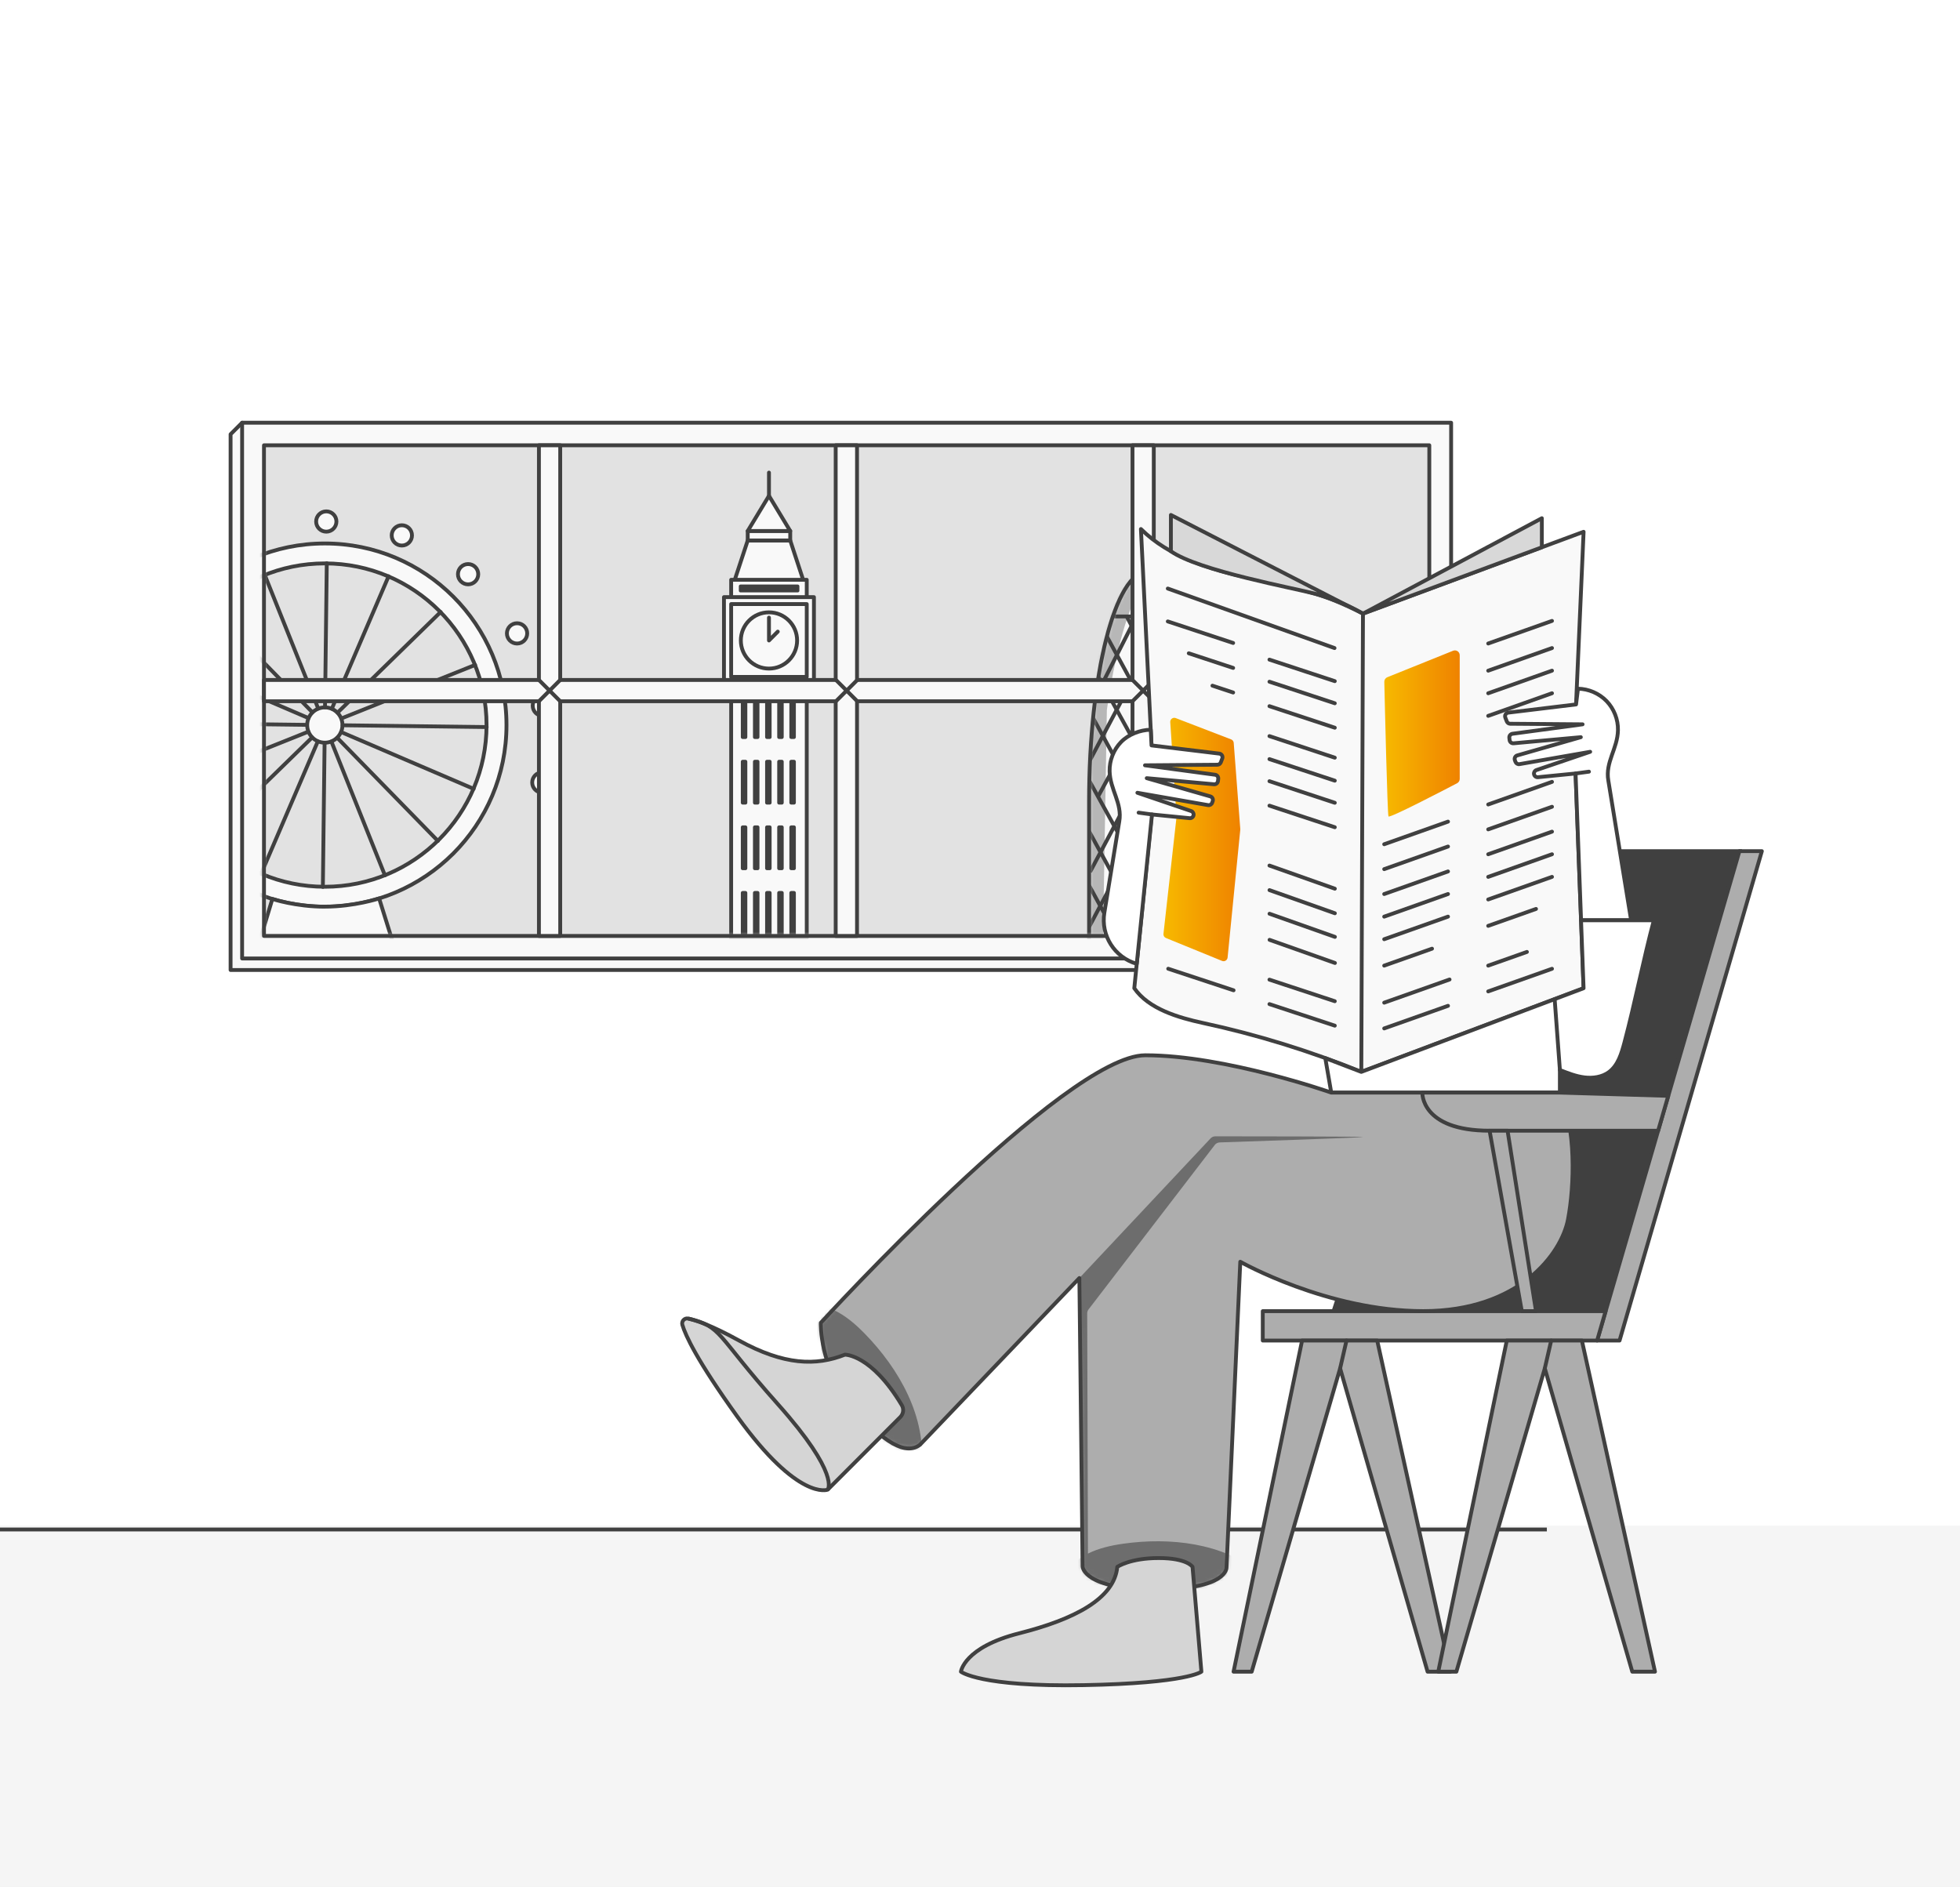 <?xml version="1.0" encoding="UTF-8"?>
<svg xmlns="http://www.w3.org/2000/svg" width="510" height="491" viewBox="0 0 510 491" fill="none">
  <rect x="0" y="0" width="510" height="491" fill="#808080" stroke="none"/>
  <g clip-path="url(#clip0_901_51435)">
    <rect width="510" height="491" fill="white"></rect>
    <rect x="-1" y="397" width="511" height="94" fill="#F5F5F5"></rect>
    <path d="M402.5 398L-105.5 398" stroke="#404040"></path>
    <path d="M60 252.41H374.59L377.59 249.41L63 110L60 113V252.41Z" fill="#F9F9F9" stroke="#404040" stroke-linecap="round" stroke-linejoin="round"></path>
    <path d="M377.59 110H63V249.41H377.59V110Z" fill="#F9F9F9" stroke="#404040" stroke-linecap="round" stroke-linejoin="round"></path>
    <path d="M371.91 115.869H68.69V243.549H371.91V115.869Z" fill="#E2E2E2"></path>
    <mask id="mask0_901_51435" style="mask-type:luminance" maskUnits="userSpaceOnUse" x="68" y="115" width="304" height="129">
      <path d="M371.91 115.869H68.69V243.549H371.91V115.869Z" fill="white"></path>
    </mask>
    <g mask="url(#mask0_901_51435)">
      <path d="M283.39 245.659V208.589C283.39 175.509 290.21 148.689 298.62 148.689C307.03 148.689 313.85 175.509 313.85 208.589V245.659H283.38H283.39Z" fill="#F9F9F9"></path>
      <mask id="mask1_901_51435" style="mask-type:luminance" maskUnits="userSpaceOnUse" x="283" y="148" width="31" height="98">
        <path d="M283.39 245.659V208.589C283.39 175.509 290.21 148.689 298.62 148.689C307.03 148.689 313.85 175.509 313.85 208.589V245.659H283.38H283.39Z" fill="white"></path>
      </mask>
      <g mask="url(#mask1_901_51435)">
        <path d="M303.43 146.69C303.43 146.69 293.61 146.08 288.01 184.74L286.82 255.34L278.67 255.11L279.6 183.54C279.6 183.54 282.71 146.7 303.42 146.7L303.43 146.69Z" fill="#B7B7B7"></path>
        <path d="M307.68 160.41H289.57" stroke="#404040" stroke-miterlimit="10"></path>
        <path d="M293.17 160.41L313.69 199.65" stroke="#404040" stroke-miterlimit="10"></path>
        <path d="M300.72 160.41L312.36 182.67" stroke="#404040" stroke-miterlimit="10"></path>
        <path d="M288.01 165.619L313.86 213.089L295.7 245.659" stroke="#404040" stroke-miterlimit="10"></path>
        <path d="M285.82 176.1L313.86 226.89L303.15 245.66" stroke="#404040" stroke-miterlimit="10"></path>
        <path d="M284.43 186.84L313.69 240.46" stroke="#404040" stroke-miterlimit="10"></path>
        <path d="M283.45 203.189L306.89 245.659" stroke="#404040" stroke-miterlimit="10"></path>
        <path d="M283.39 216.33L299.4 245.66" stroke="#404040" stroke-miterlimit="10"></path>
        <path d="M283.39 230.42L291.71 245.66" stroke="#404040" stroke-miterlimit="10"></path>
        <path d="M295.7 160.41L286.82 177.91" stroke="#404040" stroke-miterlimit="10"></path>
        <path d="M303.43 160.41L283.64 197.77" stroke="#404040" stroke-miterlimit="10"></path>
        <path d="M308.99 164.711L285.82 207.081" stroke="#404040" stroke-miterlimit="10"></path>
        <path d="M311.22 174.9L283.64 226.89" stroke="#404040" stroke-miterlimit="10"></path>
        <path d="M312.73 185.9L283.39 241.2" stroke="#404040" stroke-miterlimit="10"></path>
        <path d="M313.69 199.65L288.01 245.66" stroke="#404040" stroke-miterlimit="10"></path>
      </g>
      <path d="M283.39 245.659V208.589C283.39 175.509 290.21 148.689 298.62 148.689C307.03 148.689 313.85 175.509 313.85 208.589V245.659H283.38H283.39Z" stroke="#404040" stroke-linecap="round" stroke-linejoin="round"></path>
      <path d="M343.84 206.959H313.85L313.76 201.719H343.84V206.959Z" fill="#F9F9F9" stroke="#404040" stroke-linecap="round" stroke-linejoin="round"></path>
      <path d="M330.09 201.719H328.08V206.959H330.09V201.719Z" stroke="#404040" stroke-miterlimit="10"></path>
      <path d="M355.92 195.09H343.84V234.03H355.92V195.09Z" fill="#F9F9F9" stroke="#404040" stroke-linecap="round" stroke-linejoin="round"></path>
      <path d="M374.34 234.029H313.86" stroke="#404040" stroke-miterlimit="10"></path>
      <path d="M313.86 236.269C313.86 236.269 324.47 235.729 340.81 240.779" stroke="#404040" stroke-miterlimit="10"></path>
      <path d="M359.18 234.029H340.8V245.659H359.18V234.029Z" fill="#F9F9F9" stroke="#404040" stroke-linecap="round" stroke-linejoin="round"></path>
      <path d="M334.84 239.119V234.029" stroke="#404040" stroke-miterlimit="10"></path>
      <path d="M327.91 237.609V234.029" stroke="#404040" stroke-miterlimit="10"></path>
      <path d="M321.09 236.629V234.029" stroke="#404040" stroke-miterlimit="10"></path>
      <path d="M355.92 209.58C355.92 209.58 362.47 222.06 374.34 228.39" stroke="#404040" stroke-miterlimit="10"></path>
      <path d="M369.66 225.42V234.03" stroke="#404040" stroke-miterlimit="10"></path>
      <path d="M362.79 219.109V234.029" stroke="#404040" stroke-miterlimit="10"></path>
      <path d="M355.92 221.039H343.84V234.029H355.92V221.039Z" fill="#F9F9F9" stroke="#404040" stroke-linecap="round" stroke-linejoin="round"></path>
      <path d="M355.92 209.58H343.84V221.04H355.92V209.58Z" fill="#F9F9F9" stroke="#404040" stroke-linecap="round" stroke-linejoin="round"></path>
      <path d="M355.92 200.719H343.84V209.579H355.92V200.719Z" fill="#F9F9F9" stroke="#404040" stroke-linecap="round" stroke-linejoin="round"></path>
      <path d="M352.15 200.72H347.61V194.1L349.88 181.42L352.15 194.1V200.72Z" fill="#F9F9F9" stroke="#404040" stroke-linecap="round" stroke-linejoin="round"></path>
      <path d="M347.61 200.719H343.84V194.099L345.72 187.029L347.61 194.099V200.719Z" fill="#F9F9F9" stroke="#404040" stroke-linecap="round" stroke-linejoin="round"></path>
      <path d="M355.92 200.719H352.15V194.099L354.03 187.029L355.92 194.099V200.719Z" fill="#F9F9F9" stroke="#404040" stroke-linecap="round" stroke-linejoin="round"></path>
      <path d="M351.37 203.309H348.48V206.199H351.37V203.309Z" fill="#404040"></path>
      <path d="M351.37 213.869H348.48V216.759H351.37V213.869Z" fill="#404040"></path>
      <path d="M351.37 226.57H348.48V229.46H351.37V226.57Z" fill="#404040"></path>
      <path d="M209.92 150.869H190.25V244.079H209.92V150.869Z" fill="#F9F9F9" stroke="#404040" stroke-linecap="round" stroke-linejoin="round"></path>
      <path d="M211.79 155.379H188.38V177.939H211.79V155.379Z" fill="#F9F9F9" stroke="#404040" stroke-linecap="round" stroke-linejoin="round"></path>
      <path d="M209.92 157.189H190.25V176.139H209.92V157.189Z" fill="#F9F9F9" stroke="#404040" stroke-linecap="round" stroke-linejoin="round"></path>
      <path d="M200.09 173.978C204.133 173.978 207.41 170.701 207.41 166.658C207.41 162.615 204.133 159.338 200.09 159.338C196.047 159.338 192.77 162.615 192.77 166.658C192.77 170.701 196.047 173.978 200.09 173.978Z" stroke="#404040" stroke-linecap="round" stroke-linejoin="round"></path>
      <path d="M200.09 160.719V166.659L202.38 164.359" stroke="#404040" stroke-linecap="round" stroke-linejoin="round"></path>
      <path d="M208.98 150.869H191.19L194.56 140.639H205.62L208.98 150.869Z" fill="#F9F9F9" stroke="#404040" stroke-linecap="round" stroke-linejoin="round"></path>
      <path d="M205.62 138.168H194.56V140.638H205.62V138.168Z" fill="#F9F9F9" stroke="#404040" stroke-linecap="round" stroke-linejoin="round"></path>
      <path d="M200.09 129.018L194.56 138.168H205.62L200.09 129.018Z" fill="#F9F9F9" stroke="#404040" stroke-linecap="round" stroke-linejoin="round"></path>
      <path d="M200.09 129.019V122.979" stroke="#404040" stroke-linecap="round" stroke-linejoin="round"></path>
      <path d="M207.57 152.109H192.68C192.442 152.109 192.25 152.302 192.25 152.539V153.719C192.25 153.957 192.442 154.149 192.68 154.149H207.57C207.807 154.149 208 153.957 208 153.719V152.539C208 152.302 207.807 152.109 207.57 152.109Z" fill="#404040"></path>
      <path d="M193.98 180.648H193.24C192.98 180.648 192.77 180.859 192.77 181.118V191.818C192.77 192.078 192.98 192.288 193.24 192.288H193.98C194.24 192.288 194.45 192.078 194.45 191.818V181.118C194.45 180.859 194.24 180.648 193.98 180.648Z" fill="#404040"></path>
      <path d="M197.14 180.648H196.4C196.14 180.648 195.93 180.859 195.93 181.118V191.818C195.93 192.078 196.14 192.288 196.4 192.288H197.14C197.399 192.288 197.61 192.078 197.61 191.818V181.118C197.61 180.859 197.399 180.648 197.14 180.648Z" fill="#404040"></path>
      <path d="M200.3 180.648H199.56C199.3 180.648 199.09 180.859 199.09 181.118V191.818C199.09 192.078 199.3 192.288 199.56 192.288H200.3C200.559 192.288 200.77 192.078 200.77 191.818V181.118C200.77 180.859 200.559 180.648 200.3 180.648Z" fill="#404040"></path>
      <path d="M203.45 180.648H202.71C202.451 180.648 202.24 180.859 202.24 181.118V191.818C202.24 192.078 202.451 192.288 202.71 192.288H203.45C203.71 192.288 203.92 192.078 203.92 191.818V181.118C203.92 180.859 203.71 180.648 203.45 180.648Z" fill="#404040"></path>
      <path d="M206.61 180.648H205.87C205.61 180.648 205.4 180.859 205.4 181.118V191.818C205.4 192.078 205.61 192.288 205.87 192.288H206.61C206.869 192.288 207.08 192.078 207.08 191.818V181.118C207.08 180.859 206.869 180.648 206.61 180.648Z" fill="#404040"></path>
      <path d="M193.98 197.719H193.24C192.98 197.719 192.77 197.929 192.77 198.189V208.889C192.77 209.148 192.98 209.359 193.24 209.359H193.98C194.24 209.359 194.45 209.148 194.45 208.889V198.189C194.45 197.929 194.24 197.719 193.98 197.719Z" fill="#404040"></path>
      <path d="M197.14 197.719H196.4C196.14 197.719 195.93 197.929 195.93 198.189V208.889C195.93 209.148 196.14 209.359 196.4 209.359H197.14C197.399 209.359 197.61 209.148 197.61 208.889V198.189C197.61 197.929 197.399 197.719 197.14 197.719Z" fill="#404040"></path>
      <path d="M200.3 197.719H199.56C199.3 197.719 199.09 197.929 199.09 198.189V208.889C199.09 209.148 199.3 209.359 199.56 209.359H200.3C200.559 209.359 200.77 209.148 200.77 208.889V198.189C200.77 197.929 200.559 197.719 200.3 197.719Z" fill="#404040"></path>
      <path d="M203.45 197.719H202.71C202.451 197.719 202.24 197.929 202.24 198.189V208.889C202.24 209.148 202.451 209.359 202.71 209.359H203.45C203.71 209.359 203.92 209.148 203.92 208.889V198.189C203.92 197.929 203.71 197.719 203.45 197.719Z" fill="#404040"></path>
      <path d="M206.61 197.719H205.87C205.61 197.719 205.4 197.929 205.4 198.189V208.889C205.4 209.148 205.61 209.359 205.87 209.359H206.61C206.869 209.359 207.08 209.148 207.08 208.889V198.189C207.08 197.929 206.869 197.719 206.61 197.719Z" fill="#404040"></path>
      <path d="M193.98 214.789H193.24C192.98 214.789 192.77 214.999 192.77 215.259V225.959C192.77 226.219 192.98 226.429 193.24 226.429H193.98C194.24 226.429 194.45 226.219 194.45 225.959V215.259C194.45 214.999 194.24 214.789 193.98 214.789Z" fill="#404040"></path>
      <path d="M197.14 214.789H196.4C196.14 214.789 195.93 214.999 195.93 215.259V225.959C195.93 226.219 196.14 226.429 196.4 226.429H197.14C197.399 226.429 197.61 226.219 197.61 225.959V215.259C197.61 214.999 197.399 214.789 197.14 214.789Z" fill="#404040"></path>
      <path d="M200.3 214.789H199.56C199.3 214.789 199.09 214.999 199.09 215.259V225.959C199.09 226.219 199.3 226.429 199.56 226.429H200.3C200.559 226.429 200.77 226.219 200.77 225.959V215.259C200.77 214.999 200.559 214.789 200.3 214.789Z" fill="#404040"></path>
      <path d="M203.45 214.789H202.71C202.451 214.789 202.24 214.999 202.24 215.259V225.959C202.24 226.219 202.451 226.429 202.71 226.429H203.45C203.71 226.429 203.92 226.219 203.92 225.959V215.259C203.92 214.999 203.71 214.789 203.45 214.789Z" fill="#404040"></path>
      <path d="M206.61 214.789H205.87C205.61 214.789 205.4 214.999 205.4 215.259V225.959C205.4 226.219 205.61 226.429 205.87 226.429H206.61C206.869 226.429 207.08 226.219 207.08 225.959V215.259C207.08 214.999 206.869 214.789 206.61 214.789Z" fill="#404040"></path>
      <path d="M193.98 231.859H193.24C192.98 231.859 192.77 232.07 192.77 232.329V243.609C192.77 243.869 192.98 244.079 193.24 244.079H193.98C194.24 244.079 194.45 243.869 194.45 243.609V232.329C194.45 232.07 194.24 231.859 193.98 231.859Z" fill="#404040"></path>
      <path d="M197.14 231.859H196.4C196.14 231.859 195.93 232.07 195.93 232.329V243.609C195.93 243.869 196.14 244.079 196.4 244.079H197.14C197.399 244.079 197.61 243.869 197.61 243.609V232.329C197.61 232.07 197.399 231.859 197.14 231.859Z" fill="#404040"></path>
      <path d="M200.3 231.859H199.56C199.3 231.859 199.09 232.07 199.09 232.329V243.609C199.09 243.869 199.3 244.079 199.56 244.079H200.3C200.559 244.079 200.77 243.869 200.77 243.609V232.329C200.77 232.07 200.559 231.859 200.3 231.859Z" fill="#404040"></path>
      <path d="M203.45 231.859H202.71C202.451 231.859 202.24 232.07 202.24 232.329V243.609C202.24 243.869 202.451 244.079 202.71 244.079H203.45C203.71 244.079 203.92 243.869 203.92 243.609V232.329C203.92 232.07 203.71 231.859 203.45 231.859Z" fill="#404040"></path>
      <path d="M206.61 231.859H205.87C205.61 231.859 205.4 232.07 205.4 232.329V243.609C205.4 243.869 205.61 244.079 205.87 244.079H206.61C206.869 244.079 207.08 243.869 207.08 243.609V232.329C207.08 232.07 206.869 231.859 206.61 231.859Z" fill="#404040"></path>
      <path d="M84.53 141.418C58.43 141.418 37.27 162.578 37.27 188.678C37.27 214.778 58.43 235.938 84.53 235.938C110.63 235.938 131.79 214.778 131.79 188.678C131.79 162.578 110.63 141.418 84.53 141.418ZM84.53 230.748C61.29 230.748 42.46 211.908 42.46 188.678C42.46 165.448 61.3 146.608 84.53 146.608C107.76 146.608 126.6 165.448 126.6 188.678C126.6 211.908 107.76 230.748 84.53 230.748Z" fill="#F9F9F9" stroke="#404040" stroke-linecap="round" stroke-linejoin="round"></path>
      <path d="M84.52 193.258C87.055 193.258 89.11 191.203 89.11 188.668C89.11 186.133 87.055 184.078 84.52 184.078C81.985 184.078 79.93 186.133 79.93 188.668C79.93 191.203 81.985 193.258 84.52 193.258Z" fill="#F9F9F9" stroke="#404040" stroke-linecap="round" stroke-linejoin="round"></path>
      <path d="M84.46 193.318L84.01 230.788" stroke="#404040" stroke-linecap="round" stroke-linejoin="round"></path>
      <path d="M82.69 192.939L67.93 227.389" stroke="#404040" stroke-linecap="round" stroke-linejoin="round"></path>
      <path d="M81.2 191.918L54.37 218.098" stroke="#404040" stroke-linecap="round" stroke-linejoin="round"></path>
      <path d="M80.21 190.398L45.41 204.318" stroke="#404040" stroke-linecap="round" stroke-linejoin="round"></path>
      <path d="M79.88 188.618L42.4 188.158" stroke="#404040" stroke-linecap="round" stroke-linejoin="round"></path>
      <path d="M80.25 186.848L45.8 172.078" stroke="#404040" stroke-linecap="round" stroke-linejoin="round"></path>
      <path d="M81.28 185.349L55.1 158.529" stroke="#404040" stroke-linecap="round" stroke-linejoin="round"></path>
      <path d="M82.8 184.368L68.87 149.568" stroke="#404040" stroke-linecap="round" stroke-linejoin="round"></path>
      <path d="M84.57 184.039L85.03 146.559" stroke="#404040" stroke-linecap="round" stroke-linejoin="round"></path>
      <path d="M86.35 184.409L101.11 149.959" stroke="#404040" stroke-linecap="round" stroke-linejoin="round"></path>
      <path d="M87.84 185.428L114.66 159.248" stroke="#404040" stroke-linecap="round" stroke-linejoin="round"></path>
      <path d="M88.83 186.949L123.63 173.029" stroke="#404040" stroke-linecap="round" stroke-linejoin="round"></path>
      <path d="M89.16 188.729L126.64 189.189" stroke="#404040" stroke-linecap="round" stroke-linejoin="round"></path>
      <path d="M88.78 190.498L123.24 205.268" stroke="#404040" stroke-linecap="round" stroke-linejoin="round"></path>
      <path d="M87.76 191.998L113.94 218.818" stroke="#404040" stroke-linecap="round" stroke-linejoin="round"></path>
      <path d="M86.24 192.979L100.16 227.779" stroke="#404040" stroke-linecap="round" stroke-linejoin="round"></path>
      <path d="M84.9 138.348C86.358 138.348 87.54 137.166 87.54 135.708C87.54 134.25 86.358 133.068 84.9 133.068C83.442 133.068 82.26 134.25 82.26 135.708C82.26 137.166 83.442 138.348 84.9 138.348Z" fill="#F9F9F9" stroke="#404040" stroke-linecap="round" stroke-linejoin="round"></path>
      <path d="M104.56 141.958C106.018 141.958 107.2 140.776 107.2 139.318C107.2 137.86 106.018 136.678 104.56 136.678C103.102 136.678 101.92 137.86 101.92 139.318C101.92 140.776 103.102 141.958 104.56 141.958Z" fill="#F9F9F9" stroke="#404040" stroke-linecap="round" stroke-linejoin="round"></path>
      <path d="M121.8 152.059C123.258 152.059 124.44 150.877 124.44 149.419C124.44 147.961 123.258 146.779 121.8 146.779C120.342 146.779 119.16 147.961 119.16 149.419C119.16 150.877 120.342 152.059 121.8 152.059Z" fill="#F9F9F9" stroke="#404040" stroke-linecap="round" stroke-linejoin="round"></path>
      <path d="M134.54 167.458C135.998 167.458 137.18 166.276 137.18 164.818C137.18 163.36 135.998 162.178 134.54 162.178C133.082 162.178 131.9 163.36 131.9 164.818C131.9 166.276 133.082 167.458 134.54 167.458Z" fill="#F9F9F9" stroke="#404040" stroke-linecap="round" stroke-linejoin="round"></path>
      <path d="M141.25 186.278C142.708 186.278 143.89 185.096 143.89 183.638C143.89 182.18 142.708 180.998 141.25 180.998C139.792 180.998 138.61 182.18 138.61 183.638C138.61 185.096 139.792 186.278 141.25 186.278Z" fill="#F9F9F9" stroke="#404040" stroke-linecap="round" stroke-linejoin="round"></path>
      <path d="M141.12 206.259C142.578 206.259 143.76 205.077 143.76 203.619C143.76 202.16 142.578 200.979 141.12 200.979C139.662 200.979 138.48 202.16 138.48 203.619C138.48 205.077 139.662 206.259 141.12 206.259Z" fill="#F9F9F9" stroke="#404040" stroke-linecap="round" stroke-linejoin="round"></path>
      <path d="M84.53 235.929C76.88 235.929 70.87 233.919 70.87 233.919L65.76 250.839H103.99L98.65 233.779C98.65 233.779 92.18 235.919 84.53 235.919V235.929Z" fill="#F9F9F9" stroke="#404040" stroke-linecap="round" stroke-linejoin="round"></path>
    </g>
    <path d="M371.91 115.869H68.69V243.549H371.91V115.869Z" stroke="#404040" stroke-linecap="round" stroke-linejoin="round"></path>
    <path d="M371.9 176.939H300.22V115.869H294.68V176.939H223V115.869H217.45V176.939H145.77V115.869H140.23V176.939H68.69V182.479H140.23V243.549H145.77V182.479H217.45V243.549H223V182.479H294.68V243.549H300.22V182.479H371.9V176.939Z" fill="#F9F9F9" stroke="#404040" stroke-linecap="round" stroke-linejoin="round"></path>
    <path d="M300.22 182.479L294.68 176.939" stroke="#404040" stroke-linecap="round" stroke-linejoin="round"></path>
    <path d="M294.68 182.479L300.22 176.939" stroke="#404040" stroke-linecap="round" stroke-linejoin="round"></path>
    <path d="M223.07 182.479L217.52 176.939" stroke="#404040" stroke-linecap="round" stroke-linejoin="round"></path>
    <path d="M217.52 182.479L223.07 176.939" stroke="#404040" stroke-linecap="round" stroke-linejoin="round"></path>
    <path d="M145.77 182.479L140.23 176.939" stroke="#404040" stroke-linecap="round" stroke-linejoin="round"></path>
    <path d="M140.23 182.479L145.77 176.939" stroke="#404040" stroke-linecap="round" stroke-linejoin="round"></path>
    <path d="M452.605 221.486L417.788 341.182H346.994L386.105 221.486H452.605Z" fill="#404040" stroke="#404040" stroke-miterlimit="10"></path>
    <path d="M458.444 221.486L421.415 348.83H415.577L452.606 221.486H458.444Z" fill="#ADADAD" stroke="#404040" stroke-linecap="round" stroke-linejoin="round"></path>
    <path d="M417.789 341.182H328.577V348.83H415.576L417.789 341.182Z" fill="#ADADAD" stroke="#404040" stroke-linecap="round" stroke-linejoin="round"></path>
    <path d="M377.373 434.999L358.353 348.83H338.807L320.98 434.999H325.696L348.706 356.07L371.463 434.999H377.373Z" fill="#ADADAD" stroke="#404040" stroke-linecap="round" stroke-linejoin="round"></path>
    <path d="M348.707 356.07L350.367 348.83" stroke="#404040" stroke-linecap="round" stroke-linejoin="round"></path>
    <path d="M430.633 434.999L411.613 348.83H392.074L374.24 434.999H378.956L401.967 356.07L424.724 434.999H430.633Z" fill="#ADADAD" stroke="#404040" stroke-linecap="round" stroke-linejoin="round"></path>
    <path d="M401.966 356.07L403.627 348.83" stroke="#404040" stroke-linecap="round" stroke-linejoin="round"></path>
    <path d="M412.06 257.147L409.666 193.119L412.06 138.38L354.642 159.677C345.709 154.468 334.811 152.606 324.723 150.348C314.635 148.091 304.224 144.938 296.874 137.666L300.24 206.443L295.148 257.147C298.859 262.538 306.617 264.815 313.014 266.197C327.084 269.233 340.889 273.495 354.22 278.918L412.06 257.147Z" fill="#F9F9F9" stroke="#404040" stroke-linecap="round" stroke-linejoin="round"></path>
    <path d="M354.649 159.682L354.221 278.916" stroke="#404040" stroke-linecap="round" stroke-linejoin="round"></path>
    <path d="M401.194 142.414V134.85L354.648 159.683L401.194 142.414Z" fill="#D8D8D8" stroke="#404040" stroke-linecap="round" stroke-linejoin="round"></path>
    <path d="M304.671 143.439V134L354.642 159.676C354.642 159.676 347.467 155.927 342.278 154.519C337.088 153.111 311.736 148.499 304.671 143.432V143.439Z" fill="#D8D8D8" stroke="#404040" stroke-linecap="round" stroke-linejoin="round"></path>
    <path d="M424.425 239.468L418.489 203.088C417.659 198.314 420.902 194.837 421 189.997C421.058 187.221 419.968 184.438 418.042 182.44C416.115 180.442 413.371 179.254 410.594 179.209L410.095 183.302L392.463 185.437C391.846 185.515 391.464 186.15 391.691 186.728L392.073 187.72C392.216 188.083 392.566 188.323 392.956 188.33L411.794 188.479L393.552 190.938C393.033 191.009 392.67 191.483 392.735 192.002L392.806 192.586C392.871 193.098 393.325 193.461 393.838 193.416L411.34 191.827L394.811 196.569C394.279 196.718 393.994 197.289 394.175 197.808L394.324 198.223C394.48 198.658 394.928 198.924 395.388 198.839L413.773 195.628L399.787 200.383C399.339 200.532 399.073 200.993 399.157 201.46C399.248 201.947 399.696 202.29 400.189 202.239L409.971 201.272L411.399 239.468H424.425Z" fill="white" stroke="#404040" stroke-linecap="round" stroke-linejoin="round"></path>
    <path d="M409.972 201.272L413.455 200.799" stroke="#404040" stroke-linecap="round" stroke-linejoin="round"></path>
    <path d="M411.399 239.469H430.341C427.571 249.913 425.47 260.818 422.693 271.269C421.934 274.123 421.032 277.198 418.664 278.963C416.874 280.293 414.493 280.63 412.281 280.358C410.069 280.085 407.961 279.255 405.885 278.431V284.321H346.397L344.847 275.336L354.214 278.924L412.054 257.153L411.392 239.469H411.399Z" fill="white" stroke="#404040" stroke-linecap="round" stroke-linejoin="round"></path>
    <path d="M404.529 259.988L405.891 278.425" stroke="#404040" stroke-linecap="round" stroke-linejoin="round"></path>
    <path d="M403.835 161.57L387.241 167.448" stroke="#404040" stroke-linecap="round" stroke-linejoin="round"></path>
    <path d="M403.835 168.635L387.241 174.519" stroke="#404040" stroke-linecap="round" stroke-linejoin="round"></path>
    <path d="M403.835 174.52L387.241 180.397" stroke="#404040" stroke-linecap="round" stroke-linejoin="round"></path>
    <path d="M403.835 180.396L387.241 186.28" stroke="#404040" stroke-linecap="round" stroke-linejoin="round"></path>
    <path d="M403.835 203.451L387.241 209.335" stroke="#404040" stroke-linecap="round" stroke-linejoin="round"></path>
    <path d="M403.835 209.934L387.241 215.817" stroke="#404040" stroke-linecap="round" stroke-linejoin="round"></path>
    <path d="M403.835 216.412L387.241 222.29" stroke="#404040" stroke-linecap="round" stroke-linejoin="round"></path>
    <path d="M403.835 222.291L387.241 228.175" stroke="#404040" stroke-linecap="round" stroke-linejoin="round"></path>
    <path d="M403.835 228.176L387.241 234.053" stroke="#404040" stroke-linecap="round" stroke-linejoin="round"></path>
    <path d="M403.835 252.092L387.241 257.976" stroke="#404040" stroke-linecap="round" stroke-linejoin="round"></path>
    <path d="M397.309 247.707L387.241 251.268" stroke="#404040" stroke-linecap="round" stroke-linejoin="round"></path>
    <path d="M376.777 261.732L360.176 267.61" stroke="#404040" stroke-linecap="round" stroke-linejoin="round"></path>
    <path d="M377.179 254.883L360.176 260.909" stroke="#404040" stroke-linecap="round" stroke-linejoin="round"></path>
    <path d="M399.677 236.518L387.241 240.922" stroke="#404040" stroke-linecap="round" stroke-linejoin="round"></path>
    <path d="M376.777 213.799L360.176 219.683" stroke="#404040" stroke-linecap="round" stroke-linejoin="round"></path>
    <path d="M376.777 220.279L360.176 226.163" stroke="#404040" stroke-linecap="round" stroke-linejoin="round"></path>
    <path d="M376.777 226.762L360.176 232.639" stroke="#404040" stroke-linecap="round" stroke-linejoin="round"></path>
    <path d="M376.777 232.639L360.176 238.523" stroke="#404040" stroke-linecap="round" stroke-linejoin="round"></path>
    <path d="M376.777 238.521L360.176 244.399" stroke="#404040" stroke-linecap="round" stroke-linejoin="round"></path>
    <path d="M372.618 246.863L360.176 251.268" stroke="#404040" stroke-linecap="round" stroke-linejoin="round"></path>
    <path d="M347.247 168.635L303.867 153.15" stroke="#404040" stroke-linecap="round" stroke-linejoin="round"></path>
    <path d="M347.318 177.249L330.315 171.645" stroke="#404040" stroke-linecap="round" stroke-linejoin="round"></path>
    <path d="M347.318 183.004L330.315 177.393" stroke="#404040" stroke-linecap="round" stroke-linejoin="round"></path>
    <path d="M347.318 189.361L330.315 183.756" stroke="#404040" stroke-linecap="round" stroke-linejoin="round"></path>
    <path d="M347.318 203.14L330.315 197.535" stroke="#404040" stroke-linecap="round" stroke-linejoin="round"></path>
    <path d="M347.318 208.895L330.315 203.283" stroke="#404040" stroke-linecap="round" stroke-linejoin="round"></path>
    <path d="M347.318 215.258L330.315 209.646" stroke="#404040" stroke-linecap="round" stroke-linejoin="round"></path>
    <path d="M347.318 260.533L330.315 254.922" stroke="#404040" stroke-linecap="round" stroke-linejoin="round"></path>
    <path d="M347.318 266.89L330.315 261.285" stroke="#404040" stroke-linecap="round" stroke-linejoin="round"></path>
    <path d="M320.98 257.692L303.977 252.08" stroke="#404040" stroke-linecap="round" stroke-linejoin="round"></path>
    <path d="M347.318 197.16L330.315 191.549" stroke="#404040" stroke-linecap="round" stroke-linejoin="round"></path>
    <path d="M347.338 237.645L330.328 231.625" stroke="#404040" stroke-linecap="round" stroke-linejoin="round"></path>
    <path d="M347.35 243.79L330.334 237.77" stroke="#404040" stroke-linecap="round" stroke-linejoin="round"></path>
    <path d="M347.357 250.581L330.348 244.561" stroke="#404040" stroke-linecap="round" stroke-linejoin="round"></path>
    <path d="M347.331 231.251L330.315 225.23" stroke="#404040" stroke-linecap="round" stroke-linejoin="round"></path>
    <path d="M320.87 167.312L303.867 161.707" stroke="#404040" stroke-linecap="round" stroke-linejoin="round"></path>
    <path d="M320.87 173.806L309.323 169.998" stroke="#404040" stroke-linecap="round" stroke-linejoin="round"></path>
    <path d="M320.87 180.203L315.486 178.426" stroke="#404040" stroke-linecap="round" stroke-linejoin="round"></path>
    <path d="M302.738 242.997L306.131 212.657C306.137 212.592 306.137 212.534 306.131 212.469L304.503 187.908C304.451 187.143 305.21 186.585 305.923 186.857L320.351 192.404C320.727 192.546 320.986 192.897 321.019 193.305L322.725 215.712C322.725 215.771 322.725 215.836 322.725 215.894L319.423 249.173C319.352 249.874 318.632 250.308 317.983 250.042L303.38 244.081C302.946 243.906 302.68 243.458 302.732 242.991L302.738 242.997Z" fill="url(#paint0_linear_901_51435)"></path>
    <path d="M295.784 250.801C290.01 249.147 286.39 243.432 287.357 237.509L291.236 213.753C292.067 208.979 288.823 205.501 288.726 200.662C288.667 197.885 289.757 195.102 291.684 193.104C293.611 191.106 296.653 189.932 299.43 189.887L299.631 193.967L317.263 196.101C317.879 196.179 318.262 196.815 318.035 197.392L317.652 198.385C317.509 198.748 317.159 198.988 316.77 198.995L297.931 199.144L316.173 201.603C316.692 201.674 317.055 202.148 316.99 202.666L316.919 203.25C316.854 203.763 316.4 204.126 315.888 204.081L298.385 202.491L314.915 207.233C315.446 207.383 315.732 207.954 315.55 208.473L315.401 208.888C315.245 209.322 314.798 209.588 314.337 209.504L295.952 206.293L309.939 211.048C310.386 211.197 310.652 211.658 310.568 212.125C310.477 212.611 310.03 212.955 309.537 212.903L299.754 211.937L295.784 250.801Z" fill="white" stroke="#404040" stroke-linecap="round" stroke-linejoin="round"></path>
    <path d="M299.754 211.936L296.271 211.463" stroke="#404040" stroke-linecap="round" stroke-linejoin="round"></path>
    <path d="M379.825 170.495V202.691C379.825 203.158 379.566 203.586 379.157 203.8C375.868 205.526 361.577 212.967 361.291 212.448C361.006 211.929 360.325 182.847 360.202 177.417C360.189 176.892 360.506 176.418 360.986 176.223L378.1 169.334C378.924 169.003 379.825 169.606 379.825 170.502V170.495Z" fill="url(#paint1_linear_901_51435)"></path>
    <path d="M405.891 284.315H346.404C346.404 284.315 318.755 274.598 298.009 274.598C277.263 274.598 213.585 344.205 213.585 344.205C213.585 344.205 213.163 355.843 221.623 365.788C230.082 375.733 235.797 378.691 239.391 375.941L280.857 332.567L281.701 407.676C281.701 407.676 281.915 413.599 300.74 413.599C319.566 413.599 319.145 407.884 319.145 407.884L322.726 328.331C322.726 328.331 345.379 341.176 370.342 341.176C395.304 341.176 406.307 326.216 408 317.329C409.693 308.441 410.102 293.391 405.878 284.309L405.891 284.315Z" fill="#ADADAD"></path>
    <mask id="mask2_901_51435" style="mask-type:luminance" maskUnits="userSpaceOnUse" x="213" y="274" width="197" height="140">
      <path d="M405.891 284.315H346.404C346.404 284.315 318.755 274.598 298.009 274.598C277.263 274.598 213.585 344.205 213.585 344.205C213.585 344.205 213.163 355.843 221.623 365.788C230.082 375.733 235.797 378.691 239.391 375.941L280.857 332.567L281.701 407.676C281.701 407.676 281.915 413.599 300.74 413.599C319.566 413.599 319.145 407.884 319.145 407.884L322.726 328.331C322.726 328.331 345.379 341.176 370.342 341.176C395.304 341.176 406.307 326.216 408 317.329C409.693 308.441 410.102 293.391 405.878 284.309L405.891 284.315Z" fill="white"></path>
    </mask>
    <g mask="url(#mask2_901_51435)">
      <path d="M239.767 381.825C241.11 368.838 234.052 356.272 224.924 346.943C221.026 342.96 216.069 339.159 210.516 339.606C207.844 349.032 208.466 359.048 213.935 367.177C219.404 375.305 230.03 380.742 239.774 381.825H239.767Z" fill="#6D6D6D"></path>
      <path d="M292.17 401.714C289.089 402.149 285.852 402.882 283.088 404.277L282.894 341.766C282.894 341.39 283.017 341.02 283.25 340.722L316.082 297.945C316.393 297.536 316.867 297.296 317.379 297.277C322.868 297.095 354.564 296.031 354.655 295.869C354.752 295.707 321.629 295.694 316.238 295.688C315.764 295.688 315.316 295.882 314.992 296.226L281.343 332.061C281.038 332.386 280.876 332.807 280.882 333.248L281.693 405.068C280.487 405.834 279.397 406.748 278.508 407.858C278.002 408.487 278.054 409.382 278.567 410.005C284.509 417.186 292.618 422.162 301.959 422.558C311.132 422.947 321.084 418.289 327.765 411.776C328.498 411.062 328.44 409.856 327.642 409.213C318.035 401.487 304.489 399.976 292.183 401.708L292.17 401.714Z" fill="#6D6D6D"></path>
    </g>
    <path d="M405.891 284.315H346.404C346.404 284.315 318.755 274.598 298.009 274.598C277.263 274.598 213.585 344.205 213.585 344.205C213.585 344.205 213.163 355.843 221.623 365.788C230.082 375.733 235.797 378.691 239.391 375.941L280.857 332.567L281.701 407.676C281.701 407.676 281.915 413.599 300.74 413.599C319.566 413.599 319.145 407.884 319.145 407.884L322.726 328.331C322.726 328.331 345.379 341.176 370.342 341.176C395.304 341.176 406.307 326.216 408 317.329C409.693 308.441 410.102 293.391 405.878 284.309L405.891 284.315Z" stroke="#404040" stroke-linecap="round" stroke-linejoin="round"></path>
    <path d="M434.084 285.158L405.891 284.314H370.095C370.095 284.314 369.654 294.227 387.597 294.227H431.451L434.084 285.164V285.158Z" fill="#ADADAD" stroke="#404040" stroke-linecap="round" stroke-linejoin="round"></path>
    <path d="M392.274 294.227L399.676 341.181H395.979L387.597 294.227H392.274Z" fill="#ADADAD" stroke="#404040" stroke-linecap="round" stroke-linejoin="round"></path>
    <path d="M234.265 368.739L215.368 387.636C215.368 387.636 207.785 390.731 191.846 368.603C181.343 354.02 178.365 347.5 177.554 344.749C177.275 343.802 178.112 342.901 179.072 343.108C181.103 343.543 185.112 344.873 192.306 348.83C204.068 355.298 212.352 355.46 219.851 352.508C219.851 352.508 226.708 352.365 234.655 365.658C235.245 366.65 235.076 367.915 234.265 368.733V368.739Z" fill="#D5D5D5" stroke="#404040" stroke-linecap="round" stroke-linejoin="round"></path>
    <path d="M215.369 387.636C215.369 387.636 218.774 383.75 202.368 365.346C185.962 346.941 188.051 345.274 179.073 343.107" stroke="#404040" stroke-miterlimit="10"></path>
    <path d="M310.303 407.735L312.606 435C312.606 435 309 438 282 438.5C255 439 250.037 435 250.037 435C250.037 435 250.802 428.656 265.197 425.01C279.592 421.364 289.952 415.993 290.724 407.735C290.724 407.735 293.987 405.432 301.474 405.432C308.96 405.432 310.303 407.735 310.303 407.735Z" fill="#D5D5D5" stroke="#404040" stroke-linecap="round" stroke-linejoin="round"></path>
  </g>
  <defs>
    <linearGradient id="paint0_linear_901_51435" x1="302.725" y1="218.454" x2="322.725" y2="218.454" gradientUnits="userSpaceOnUse">
      <stop stop-color="#F7B900"></stop>
      <stop offset="1" stop-color="#EF8200"></stop>
    </linearGradient>
    <linearGradient id="paint1_linear_901_51435" x1="360.201" y1="190.858" x2="379.825" y2="190.858" gradientUnits="userSpaceOnUse">
      <stop stop-color="#F7B900"></stop>
      <stop offset="1" stop-color="#EF8200"></stop>
    </linearGradient>
    <clipPath id="clip0_901_51435">
      <rect width="510" height="491" fill="white"></rect>
    </clipPath>
  </defs>
</svg>
